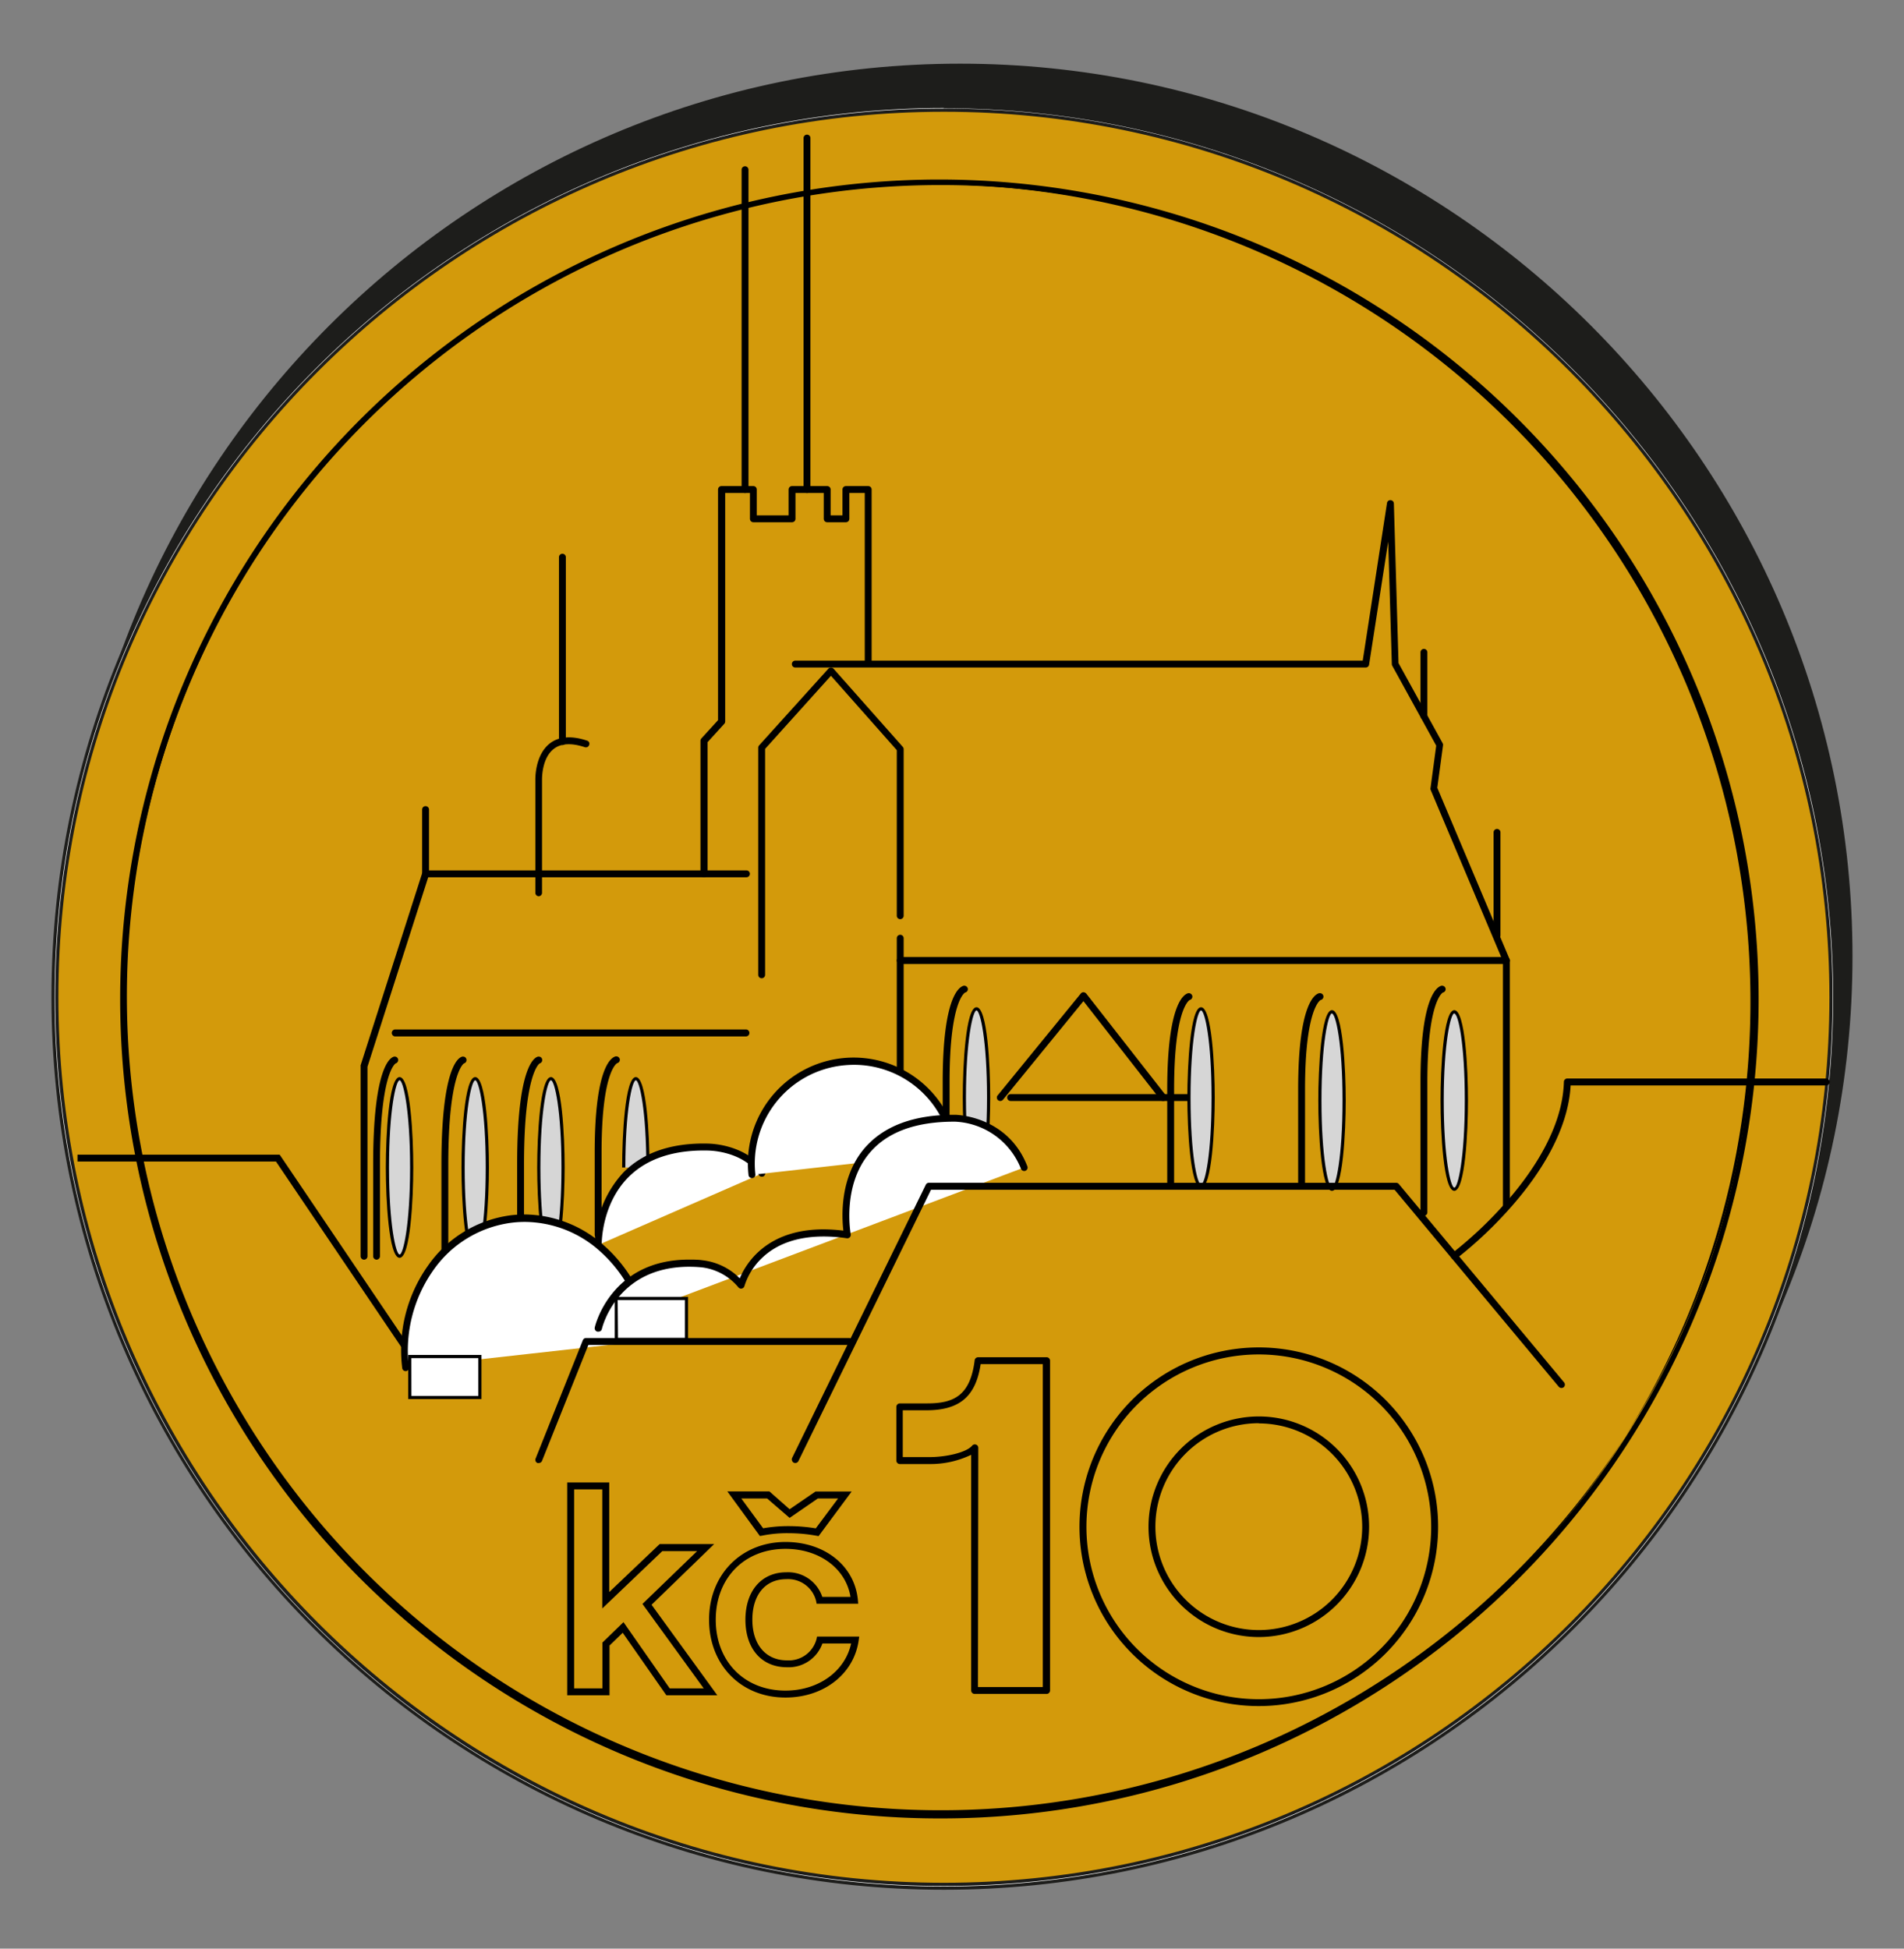 <svg id="Vrstva_1" data-name="Vrstva 1" xmlns="http://www.w3.org/2000/svg" viewBox="0 0 299 306"><rect x="0" y="0" width="299" height="306" fill="#808080" stroke="none"/><defs><style>.cls-1{fill:#1d1d1b;}.cls-2{fill:#d39a0b;}.cls-3{fill:#fff;}.cls-4{fill:#d6d6d6;}</style></defs><title>5_6</title><circle class="cls-1" cx="150.77" cy="150.17" r="139.6"/><path class="cls-1" d="M150.77,290A139.85,139.85,0,0,1,51.88,51.28,139.85,139.85,0,0,1,249.66,249.06,138.94,138.94,0,0,1,150.77,290Zm0-279.2A139.35,139.35,0,0,0,52.24,248.71,139.35,139.35,0,0,0,249.31,51.63,138.49,138.49,0,0,0,150.77,10.82Z"/><path class="cls-1" d="M150.77,290.06c-77.13,0-139.89-62.75-139.89-139.89S73.64,10.28,150.77,10.28,290.66,73,290.66,150.17,227.91,290.06,150.77,290.06Zm0-279.2C74,10.86,11.46,73.36,11.46,150.17S74,289.48,150.77,289.48,290.08,227,290.08,150.17,227.59,10.86,150.77,10.86Z"/><path class="cls-1" d="M150.77,290.31c-77.27,0-140.14-62.86-140.14-140.14S73.5,10,150.77,10,290.91,72.9,290.91,150.17,228.05,290.31,150.77,290.31Zm0-279.78c-77,0-139.64,62.64-139.64,139.64S73.77,289.81,150.77,289.81s139.64-62.64,139.64-139.64S227.77,10.53,150.77,10.53Zm0,279.2c-77,0-139.56-62.61-139.56-139.56S73.82,10.61,150.77,10.61,290.33,73.22,290.33,150.17,227.73,289.73,150.77,289.73Zm0-278.62C74.1,11.11,11.71,73.49,11.71,150.17S74.1,289.23,150.77,289.23s139.06-62.38,139.06-139.06S227.45,11.11,150.77,11.11Z"/><circle class="cls-2" cx="148.23" cy="156.6" r="139.6"/><path class="cls-1" d="M148.23,296.45A139.85,139.85,0,0,1,49.34,57.71,139.85,139.85,0,0,1,247.12,255.49,138.93,138.93,0,0,1,148.23,296.45Zm0-279.2A139.36,139.36,0,0,0,49.69,255.14,139.35,139.35,0,1,0,246.76,58.07,138.43,138.43,0,0,0,148.23,17.25Z"/><path class="cls-3" d="M148.23,296.5C71.09,296.5,8.34,233.74,8.34,156.6S71.09,16.71,148.23,16.71,288.12,79.47,288.12,156.6,225.36,296.5,148.23,296.5Zm0-279.21C71.41,17.29,8.92,79.79,8.92,156.6S71.41,295.91,148.23,295.91,287.54,233.42,287.54,156.6,225,17.29,148.23,17.29Z"/><path class="cls-1" d="M148.23,296.75C71,296.75,8.08,233.88,8.08,156.6S71,16.46,148.23,16.46,288.37,79.33,288.37,156.6,225.5,296.75,148.23,296.75Zm0-279.79C71.23,17,8.58,79.6,8.58,156.6S71.23,296.25,148.23,296.25,287.87,233.6,287.87,156.6,225.23,17,148.23,17Zm0,279.2c-77,0-139.56-62.6-139.56-139.56S71.27,17.05,148.23,17.05,287.79,79.65,287.79,156.6,225.18,296.16,148.23,296.16Zm0-278.61c-76.68,0-139.06,62.38-139.06,139S71.55,295.66,148.23,295.66,287.29,233.28,287.29,156.6,224.9,17.55,148.23,17.55Z"/><path d="M57.17,197.56a.29.29,0,0,1-.29-.29V167.44a.28.28,0,0,1,0-.09l9.67-30.18v-10a.29.29,0,1,1,.58,0v10.08a.28.28,0,0,1,0,.09l-9.67,30.17v29.79A.29.29,0,0,1,57.17,197.56Z"/><path d="M57.17,197.81a.54.54,0,0,1-.54-.54V167.44a.78.78,0,0,1,0-.16l9.66-30.15v-10a.54.54,0,1,1,1.08,0v10.08a.78.78,0,0,1,0,.16l-9.66,30.14v29.75A.54.54,0,0,1,57.17,197.81Zm9.64-70.67v10.11l-9.67,30.18v29.84l0,0a0,0,0,0,0,0,0V167.41l9.67-30.18V127.14Z"/><path d="M117.22,137.51H66.85a.29.29,0,0,1,0-.58h50.37a.29.29,0,0,1,0,.58Z"/><path d="M117.22,137.76H66.85a.54.54,0,0,1,0-1.08h50.37a.54.54,0,0,1,0,1.08Zm-50.37-.58v.08h50.37a0,0,0,0,0,0,0Z"/><path d="M117.22,162.5H62a.3.3,0,0,1,0-.59h55.21a.3.3,0,0,1,0,.59Z"/><path d="M117.22,162.75H62a.55.55,0,0,1,0-1.09h55.21a.55.55,0,0,1,0,1.09ZM62,162.16v.09h55.21a0,0,0,0,0,0-.05Z"/><path d="M59.15,197.56a.29.29,0,0,1-.3-.29V182.85c0-15.59,2.78-16.62,3.1-16.68a.29.29,0,0,1,.35.22.3.3,0,0,1-.22.34c-.08,0-2.64,1.24-2.64,16.12v14.42A.29.29,0,0,1,59.15,197.56Z"/><path d="M59.15,197.81a.55.55,0,0,1-.55-.54V182.85c0-15.47,2.75-16.82,3.3-16.93H62a.53.53,0,0,1,.52.43.56.56,0,0,1-.39.64h0s-2.46,1.36-2.46,15.87v14.42A.55.55,0,0,1,59.15,197.81Zm2.9-31.37c-.19,0-2.95.82-2.95,16.41v14.42l0,0a0,0,0,0,0,0,0V182.85c0-14.78,2.51-16.23,2.8-16.35l.31-.11-.25.05Z"/><path d="M69.86,197.56a.29.29,0,0,1-.29-.29V182.85c0-15.59,2.78-16.62,3.09-16.68a.28.28,0,0,1,.35.22.29.29,0,0,1-.21.34c-.08,0-2.65,1.24-2.65,16.12v14.42A.29.29,0,0,1,69.86,197.56Z"/><path d="M69.86,197.81a.54.54,0,0,1-.54-.54V182.85c0-15.47,2.74-16.82,3.29-16.93h.12a.53.53,0,0,1,.52.43.55.55,0,0,1-.39.64h0s-2.46,1.37-2.46,15.87v14.42A.54.54,0,0,1,69.86,197.81Zm2.9-31.37c-.19,0-2.94.82-2.94,16.41v14.42l0,0a0,0,0,0,0,0,0V182.85c0-14.76,2.51-16.23,2.8-16.35l.31-.11-.25.05Z"/><ellipse class="cls-4" cx="62.75" cy="183.33" rx="1.9" ry="13.94"/><path d="M62.75,197.52c-1.71,0-2.16-9.28-2.16-14.19s.45-14.19,2.16-14.19,2.15,9.28,2.15,14.19S64.45,197.52,62.75,197.52Zm0-27.88c-.58,0-1.66,4.7-1.66,13.69S62.17,197,62.75,197s1.65-4.7,1.65-13.69S63.32,169.64,62.75,169.64Z"/><ellipse class="cls-4" cx="74.63" cy="183.33" rx="1.9" ry="13.94"/><path d="M74.63,197.52c-1.71,0-2.16-9.28-2.16-14.19s.45-14.19,2.16-14.19,2.15,9.28,2.15,14.19S76.33,197.52,74.63,197.52Zm0-27.88c-.58,0-1.66,4.7-1.66,13.69S74.05,197,74.63,197s1.65-4.7,1.65-13.69S75.2,169.64,74.63,169.64Z"/><path d="M81.75,197.56a.29.29,0,0,1-.29-.29V182.85c0-15.59,2.78-16.62,3.09-16.68a.28.28,0,0,1,.35.22.29.29,0,0,1-.21.34c-.08,0-2.65,1.24-2.65,16.12v14.42A.29.29,0,0,1,81.75,197.56Z"/><path d="M81.75,197.81a.54.54,0,0,1-.54-.54V182.85c0-15.47,2.74-16.82,3.29-16.93h.12a.53.53,0,0,1,.52.43.55.55,0,0,1-.39.64h0s-2.46,1.37-2.46,15.87v14.42A.54.54,0,0,1,81.75,197.81Zm2.9-31.37c-.19,0-2.94.83-2.94,16.41v14.42l0,0a0,0,0,0,0,0,0V182.85c0-14.76,2.51-16.23,2.8-16.35l.31-.11-.25.05Z"/><ellipse class="cls-4" cx="86.52" cy="183.33" rx="1.9" ry="13.94"/><path d="M86.52,197.52c-1.71,0-2.16-9.28-2.16-14.19s.45-14.19,2.16-14.19,2.15,9.28,2.15,14.19S88.22,197.52,86.52,197.52Zm0-27.88c-.58,0-1.66,4.7-1.66,13.69S85.94,197,86.52,197s1.65-4.7,1.65-13.69S87.09,169.64,86.52,169.64Z"/><path d="M93.93,194.17a.29.29,0,0,1-.29-.29V181c0-13.9,2.78-14.82,3.1-14.88a.3.3,0,0,1,.12.58c-.08,0-2.64,1-2.64,14.3v12.84A.29.29,0,0,1,93.93,194.17Z"/><path d="M93.93,194.42a.54.54,0,0,1-.54-.54V181c0-13.81,2.75-15,3.31-15.12h.09a.56.56,0,0,1,.54.44.55.55,0,0,1-.41.63s-2.45,1.17-2.45,14.06v12.84A.54.54,0,0,1,93.93,194.42Zm2.9-28c-.21,0-2.94.78-2.94,14.6v12.84l0,0a0,0,0,0,0,0,0V181c0-13.19,2.52-14.44,2.81-14.54l.3-.1-.24,0Z"/><path class="cls-4" d="M98,183.33c0-7.7.85-13.94,1.9-13.94s1.9,6.24,1.9,13.94"/><path d="M102,183.33h-.5c0-9-1.07-13.69-1.65-13.69s-1.65,4.7-1.65,13.69h-.5c0-4.91.45-14.19,2.15-14.19S102,178.42,102,183.33Z"/><polygon points="66.61 216.4 43.48 182.15 12.42 182.15 12.42 181.57 43.79 181.57 67.09 216.07 66.61 216.4"/><path d="M66.54,216.75l-.14-.21L43.34,182.4H12.17v-1.08H43.92l23.52,34.82ZM12.67,181.9H43.61l23.06,34.15.07,0L43.65,181.82h-31Z"/><path d="M84.61,140.49a.29.29,0,0,1-.29-.29V122.57c0-.15-.12-3.92,2.23-5.67,1.35-1,3.23-1.14,5.58-.36a.3.3,0,0,1,.18.37.29.29,0,0,1-.37.19c-2.15-.72-3.85-.63-5,.26-2.1,1.57-2,5.16-2,5.2V140.2A.29.29,0,0,1,84.61,140.49Z"/><path d="M84.61,140.74a.54.54,0,0,1-.54-.54V122.57c0-.16-.13-4,2.33-5.87,1.41-1.06,3.39-1.2,5.81-.39a.54.54,0,0,1,.31.27.58.58,0,0,1,0,.41.54.54,0,0,1-.69.34c-2.06-.68-3.69-.61-4.81.23-2,1.48-1.9,4.85-1.9,5V140.2A.54.54,0,0,1,84.61,140.74Zm4.73-24.46a4.28,4.28,0,0,0-2.64.82c-2.25,1.68-2.13,5.42-2.13,5.46V140.2l0,0a0,0,0,0,0,0,0V122.56c0-.15-.07-3.77,2.1-5.4,1.25-.94,3-1,5.27-.3l.11-.32-.08.24A8.69,8.69,0,0,0,89.34,116.28Z"/><path d="M88.32,116.72a.29.29,0,0,1-.29-.29V87.5a.29.29,0,1,1,.58,0v28.93A.29.29,0,0,1,88.32,116.72Z"/><path d="M88.32,117a.54.54,0,0,1-.54-.54V87.5a.54.54,0,1,1,1.08,0v28.93A.54.54,0,0,1,88.32,117Zm0-29.47v28.93l0,0a0,0,0,0,0,0,0V87.5Z"/><path d="M119.61,153.37a.29.29,0,0,1-.29-.29V117.42a.27.27,0,0,1,.07-.2l10.88-12.09a.31.31,0,0,1,.22-.09h0a.28.28,0,0,1,.22.1l10.88,12.28a.32.32,0,0,1,.07.19v26.16a.29.29,0,1,1-.58,0V117.72l-10.59-12L119.9,117.53v35.55A.29.29,0,0,1,119.61,153.37Z"/><path d="M119.61,153.62a.54.54,0,0,1-.54-.54V117.42a.55.55,0,0,1,.14-.37L130.09,105a.55.55,0,0,1,.8,0l10.88,12.28a.56.56,0,0,1,.14.36v26.16a.54.54,0,1,1-1.08,0v-26l-10.34-11.68-10.34,11.48v35.46A.54.54,0,0,1,119.61,153.62Zm10.66-48.49.19.17-10.88,12.09v35.69l0,0a0,0,0,0,0,0,0V117.43l.07-.07,10.77-12,10.84,12.24v26.14h.08V117.61L130.52,105.3Z"/><path d="M110.54,137.51a.29.29,0,0,1-.29-.29V116.33a.28.28,0,0,1,.08-.2l2.68-2.95V76.87a.29.29,0,0,1,.29-.29h5a.29.29,0,0,1,.29.29v4.31h5.49V76.87a.29.29,0,0,1,.29-.29h5.52a.29.29,0,0,1,.29.29v4.31h2.36V76.87a.29.29,0,0,1,.29-.29h3.5a.29.29,0,0,1,.29.29v27a.29.29,0,1,1-.58,0V77.16h-2.92v4.31a.29.29,0,0,1-.29.29h-2.94a.29.29,0,0,1-.29-.29V77.16h-4.94v4.31a.29.29,0,0,1-.29.29h-6.07a.29.29,0,0,1-.29-.29V77.16h-4.39V113.3a.26.26,0,0,1-.07.19l-2.69,3v20.78A.29.29,0,0,1,110.54,137.51Z"/><path d="M110.54,137.76a.54.54,0,0,1-.54-.54V116.33a.55.55,0,0,1,.14-.37l2.62-2.87V76.87a.54.54,0,0,1,.54-.54h5a.54.54,0,0,1,.54.54v4.06h5V76.87a.54.54,0,0,1,.54-.54h5.52a.54.54,0,0,1,.54.54v4.06h1.86V76.87a.54.54,0,0,1,.54-.54h3.5a.54.54,0,0,1,.54.54v27a.54.54,0,1,1-1.08,0V77.41h-2.42v4.06a.54.54,0,0,1-.54.54h-2.94a.54.54,0,0,1-.54-.54V77.41h-4.44v4.06a.54.54,0,0,1-.54.54h-6.07a.54.54,0,0,1-.54-.54V77.41h-3.89V113.3a.54.54,0,0,1-.14.36l-2.62,2.88v20.68A.54.54,0,0,1,110.54,137.76Zm2.76-60.93,0,36.45-2.75,3v20.92l0,0a0,0,0,0,0,0,0V116.34l2.75-3V76.91h4.89v4.56l6.11,0,0-4.6h5.44v4.56l3,0,0-4.6h3.42v27h.08v-27l-3.54,0,0,4.6H129.9V76.87l-5.56,0,0,4.6h-6V76.87Z"/><path d="M236.56,151.12H141.37a.29.29,0,0,1-.29-.29.3.3,0,0,1,.29-.3h94.75L224.89,123.9a.29.29,0,0,1,0-.16l.91-6.71-6.94-12.61a.28.28,0,0,1,0-.13l-.64-22-3.38,22a.28.28,0,0,1-.29.24H124.89a.29.29,0,1,1,0-.58h89.34l3.83-25a.26.26,0,0,1,.31-.24.28.28,0,0,1,.27.28l.73,25.13,7,12.63a.31.31,0,0,1,0,.19l-.91,6.72,11.38,27a.3.3,0,0,1-.27.41Z"/><path d="M236.56,151.37H141.37a.54.54,0,0,1-.54-.54.55.55,0,0,1,.54-.55h94.37L224.65,124a.52.52,0,0,1,0-.28l.89-6.63-6.9-12.54a.51.51,0,0,1-.07-.24L218,85.05l-3,19.31a.54.54,0,0,1-.54.46H124.89a.54.54,0,1,1,0-1.08H214L217.81,79a.52.52,0,0,1,.53-.46.54.54,0,0,1,.55.52l.73,25.07,6.93,12.58a.5.5,0,0,1,.06.34l-.9,6.66,11.35,26.91a.54.54,0,0,1-.5.75Zm-95.19-.59v.09h95.19a.05.05,0,0,0,0,0l-11.4-27.07.92-6.8-7-12.77-.75-25.42,0,.25-3.89,25.2H124.89v.08h89.59l3.42-22.06.5,0,.64,22,7,12.7-.92,6.8,11.39,27Z"/><path d="M117,77.16a.29.29,0,0,1-.29-.29V26.65a.29.29,0,1,1,.58,0V76.87A.29.29,0,0,1,117,77.16Z"/><path d="M117,77.41a.54.54,0,0,1-.54-.54V26.65a.54.54,0,1,1,1.08,0V76.87A.54.54,0,0,1,117,77.41Zm0-50.76V76.87l0,0a0,0,0,0,0,0,0V26.65Z"/><path d="M126.73,77.16a.29.29,0,0,1-.29-.29V21.68a.29.29,0,0,1,.58,0V76.87A.29.29,0,0,1,126.73,77.16Z"/><path d="M126.73,77.41a.54.54,0,0,1-.54-.54V21.68a.54.54,0,1,1,1.08,0V76.87A.54.54,0,0,1,126.73,77.41Zm0-55.73V76.87l0,0a0,0,0,0,0,0,0V21.68Z"/><path d="M141.37,168.75a.29.29,0,0,1-.29-.29V147.33a.29.29,0,0,1,.58,0v21.13A.29.29,0,0,1,141.37,168.75Z"/><path d="M141.37,169a.54.54,0,0,1-.54-.54V147.33a.54.54,0,0,1,1.08,0v21.13A.54.54,0,0,1,141.37,169Zm0-21.67v21.13l0,0a0,0,0,0,0,0,0V147.33Z"/><path d="M182.66,172.64a.3.3,0,0,1-.23-.11l-12.29-15.72-12.83,15.73a.29.29,0,1,1-.45-.37l13.06-16a.3.3,0,0,1,.23-.11.39.39,0,0,1,.23.12l12.51,16a.3.3,0,0,1,0,.41A.32.32,0,0,1,182.66,172.64Z"/><path d="M157.09,172.89a.55.55,0,0,1-.35-.12.52.52,0,0,1-.19-.36.48.48,0,0,1,.12-.4l13.06-16a.55.55,0,0,1,.42-.2.68.68,0,0,1,.43.21l12.51,16a.61.61,0,0,1,.11.4.54.54,0,0,1-.21.36.56.56,0,0,1-.76-.09l-12.09-15.48-12.63,15.48A.55.55,0,0,1,157.09,172.89Zm13-16.59-13,16,0,.07h0l13-16,12.47,16,.07,0-12.51-16Z"/><path d="M235.09,147.18a.29.29,0,0,1-.29-.29V130.71a.29.29,0,0,1,.58,0v16.18A.29.29,0,0,1,235.09,147.18Z"/><path d="M235.09,147.43a.54.54,0,0,1-.54-.54V130.71a.54.54,0,1,1,1.08,0v16.18A.54.54,0,0,1,235.09,147.43Zm0-16.72v16.18l0,0a0,0,0,0,0,0,0V130.71Z"/><path d="M223.61,112.79a.29.29,0,0,1-.29-.29V102.44a.29.29,0,0,1,.58,0V112.5A.29.29,0,0,1,223.61,112.79Z"/><path d="M223.61,113a.54.54,0,0,1-.54-.54V102.44a.54.54,0,0,1,1.08,0V112.5A.54.54,0,0,1,223.61,113Zm0-10.6V112.5l0,0a0,0,0,0,0,0,0V102.44Z"/><path d="M186.71,172.64h-28a.29.29,0,1,1,0-.58h28a.29.29,0,0,1,0,.58Z"/><path d="M186.71,172.89h-28a.54.54,0,1,1,0-1.08h28a.54.54,0,0,1,0,1.08Zm-28-.58v.08h28a0,0,0,0,0,0,0Z"/><path d="M148.58,183a.29.29,0,0,1-.29-.29V169.92c0-13.91,2.78-14.83,3.1-14.88a.29.29,0,0,1,.12.57c-.08,0-2.64,1-2.64,14.31v12.83A.29.29,0,0,1,148.58,183Z"/><path d="M148.58,183.29a.54.54,0,0,1-.54-.54V169.92c0-13.82,2.75-15,3.31-15.13h.09a.56.56,0,0,1,.54.44.54.54,0,0,1-.42.63s-2.44,1.18-2.44,14.07v12.83A.54.54,0,0,1,148.58,183.29Zm2.9-28c-.21,0-2.94.78-2.94,14.6v12.83l0,0a0,0,0,0,0,0,0V169.92c0-13.19,2.52-14.45,2.81-14.55l.3-.1-.24,0Z"/><path class="cls-3" d="M63.69,214.76c-1.3-11.7,6.2-22.15,16.77-23.33s20.19,7.35,21.5,19.06"/><path d="M63.45,214.79c-1.32-11.82,6.3-22.41,17-23.61a18.55,18.55,0,0,1,14.42,4.76,22.69,22.69,0,0,1,7.36,14.52l-.5.06a22.11,22.11,0,0,0-7.19-14.2,18,18,0,0,0-14-4.64c-10.42,1.16-17.84,11.51-16.55,23.06Z"/><path d="M63.69,215.06a.3.3,0,0,1-.29-.26,22.7,22.7,0,0,1,4-15.82,18.25,18.25,0,0,1,27.49-3.07,22.7,22.7,0,0,1,7.37,14.55.29.29,0,0,1-.26.32.3.3,0,0,1-.32-.26,22.15,22.15,0,0,0-7.18-14.17,17.66,17.66,0,0,0-26.63,3A22.15,22.15,0,0,0,64,214.73a.28.28,0,0,1-.25.32Z"/><path d="M63.69,215.31a.54.54,0,0,1-.53-.49,22.92,22.92,0,0,1,4-16,18.79,18.79,0,0,1,13.22-8,19.53,19.53,0,0,1,2-.11A18.86,18.86,0,0,1,95,195.72a23,23,0,0,1,7.46,14.71.59.59,0,0,1-.12.4.57.57,0,0,1-.36.2h0a.56.56,0,0,1-.59-.48,21.88,21.88,0,0,0-7.1-14,17.78,17.78,0,0,0-11.89-4.67,17.47,17.47,0,0,0-1.91.11,17.74,17.74,0,0,0-12.46,7.5,21.93,21.93,0,0,0-3.83,15.23.51.51,0,0,1-.11.4.53.53,0,0,1-.37.2Zm18.73-24a18,18,0,0,0-14.83,7.85,22.46,22.46,0,0,0-3.94,15.64l0,0v0a22.59,22.59,0,0,1,4-15.63,18.16,18.16,0,0,1,12.8-7.7,16.4,16.4,0,0,1,2-.12,18.24,18.24,0,0,1,12.22,4.8,22.31,22.31,0,0,1,7.27,14.33l.07,0a22.33,22.33,0,0,0-7.28-14.42A18.38,18.38,0,0,0,82.42,191.28Z"/><ellipse class="cls-4" cx="153.35" cy="172.35" rx="1.9" ry="13.94"/><path d="M153.35,186.54c-1.71,0-2.16-9.28-2.16-14.19s.45-14.18,2.16-14.18,2.15,9.27,2.15,14.18S155.05,186.54,153.35,186.54Zm0-27.87c-.58,0-1.66,4.7-1.66,13.68S152.77,186,153.35,186s1.65-4.7,1.65-13.69S153.93,158.67,153.35,158.67Z"/><path class="cls-3" d="M93.93,195.5s-.36-15.68,17.14-15.34c2.37.05,6.56.93,8.54,4.13"/><path d="M93.68,195.5c0-.06-.1-6.62,4.44-11.17,3-3,7.39-4.52,12.95-4.42,2.86.06,6.87,1.2,8.75,4.24l-.42.27c-1.78-2.87-5.61-3.95-8.34-4-5.42-.11-9.65,1.33-12.58,4.27-4.39,4.4-4.3,10.75-4.3,10.81Z"/><path d="M93.93,195.79a.29.29,0,0,1-.29-.29,16.62,16.62,0,0,1,4.45-11.2c3-3.05,7.42-4.55,13-4.43,2.87.06,6.89,1.21,8.79,4.26a.29.29,0,0,1-.1.4.28.28,0,0,1-.4-.09c-1.77-2.85-5.58-3.93-8.3-4-5.4-.11-9.63,1.32-12.55,4.25-4.38,4.39-4.29,10.72-4.29,10.78a.29.29,0,0,1-.28.3Z"/><path d="M93.94,196h0a.54.54,0,0,1-.54-.53,16.94,16.94,0,0,1,4.53-11.39c3.09-3.11,7.52-4.62,13.16-4.5,2.93.06,7,1.24,9,4.38a.55.55,0,0,1-.17.75.56.56,0,0,1-.75-.18c-1.72-2.77-5.43-3.81-8.1-3.86-5.33-.1-9.5,1.3-12.37,4.17-4.25,4.28-4.21,10.35-4.21,10.61a.54.54,0,0,1-.53.55Zm16.5-15.93c-5.19,0-9.29,1.47-12.17,4.36a16.4,16.4,0,0,0-4.38,11l0,0a0,0,0,0,0,0,0c0-.26,0-6.54,4.36-11,3-3,7.26-4.41,12.73-4.32,2.79,0,6.69,1.16,8.51,4.1l.08-.05c-1.84-3-5.78-4.08-8.58-4.14Z"/><path class="cls-3" d="M118.09,184.49A16.06,16.06,0,0,1,150,180.92"/><path d="M117.84,184.52a16.31,16.31,0,0,1,32.42-3.62l-.5,0a15.79,15.79,0,0,0-17.46-13.9,15.78,15.78,0,0,0-14,17.41Z"/><path d="M118.09,184.78a.28.28,0,0,1-.29-.26,16.12,16.12,0,0,1,3.48-12,16.36,16.36,0,0,1,29,8.35.28.28,0,0,1-.26.32.28.28,0,0,1-.32-.25,15.78,15.78,0,0,0-28-8.06,15.58,15.58,0,0,0-3.35,11.56.3.3,0,0,1-.26.32Z"/><path d="M118.09,185a.53.53,0,0,1-.54-.48,16.6,16.6,0,0,1,33-3.69.51.51,0,0,1-.11.4.49.49,0,0,1-.37.2h0a.55.55,0,0,1-.6-.48,15.46,15.46,0,0,0-15.39-13.74,17.11,17.11,0,0,0-1.75.1,15.5,15.5,0,0,0-13.71,17.09.52.52,0,0,1-.11.4.57.57,0,0,1-.36.2Zm16-18.37a15.51,15.51,0,0,0-1.8.1,16.05,16.05,0,0,0-14.22,17.74l0,0v0a16.08,16.08,0,0,1,14.19-17.69c.6-.06,1.2-.1,1.8-.1A16,16,0,0,1,150,180.93l.05.29V181A16,16,0,0,0,134.07,166.66Z"/><path class="cls-3" d="M93.93,208.57s2.4-11.4,16.34-10.14a9.35,9.35,0,0,1,6.11,3.35s2.41-10,16.7-7.9c0,0-3.57-18.43,16.93-18.28a12.12,12.12,0,0,1,10.83,7.73"/><path d="M94.17,208.62l-.48-.1c0-.12,2.61-11.61,16.6-10.33a9.44,9.44,0,0,1,6,3.08c.69-1.93,4.19-9.39,16.51-7.69-.22-1.57-.87-8.19,3.1-13,2.94-3.53,7.71-5.27,14.13-5.25.08,0,8,.09,11.06,7.89l-.46.18a11.93,11.93,0,0,0-10.6-7.57c-6.28-.06-10.91,1.66-13.74,5.07-4.37,5.26-3,12.83-3,12.91l.07.35-.35-.06c-13.89-2.07-16.4,7.62-16.42,7.71l-.12.49-.32-.39a9.2,9.2,0,0,0-5.93-3.25c-5.61-.51-10.16,1-13.17,4.49A13.77,13.77,0,0,0,94.17,208.62Z"/><path d="M93.93,208.86h-.06a.3.3,0,0,1-.23-.35c0-.12,2.61-11.64,16.66-10.37a9.63,9.63,0,0,1,6,3.05c.74-2,4.3-9.31,16.47-7.66-.23-1.67-.82-8.21,3.12-12.95,2.91-3.5,7.59-5.28,13.92-5.28H150c.08,0,8.07.09,11.1,7.92a.29.29,0,0,1-.16.38.29.29,0,0,1-.38-.16A11.89,11.89,0,0,0,150,175.89c-6.29,0-10.88,1.66-13.71,5.06-4.35,5.23-3,12.8-2.94,12.87a.31.31,0,0,1-.07.26.3.3,0,0,1-.25.09c-5.75-.86-10.41.2-13.47,3.07a10.34,10.34,0,0,0-2.91,4.6.29.29,0,0,1-.22.22.27.27,0,0,1-.29-.1,9.07,9.07,0,0,0-5.9-3.23c-13.53-1.23-16,9.79-16,9.9A.29.29,0,0,1,93.93,208.86Z"/><path d="M93.93,209.11h-.11a.54.54,0,0,1-.42-.64c0-.11,2.45-10.67,14.78-10.67.69,0,1.41,0,2.14.1a9.82,9.82,0,0,1,5.85,2.84c.92-2.21,4.12-7.69,13.15-7.69a26.29,26.29,0,0,1,3.12.2c-.26-2.21-.55-8.29,3.22-12.82,3-3.56,7.7-5.37,14.11-5.37H150c.08,0,8.23.1,11.33,8.08a.55.55,0,0,1,0,.42.6.6,0,0,1-.3.29.55.55,0,0,1-.7-.31A11.68,11.68,0,0,0,150,176.14h-.17c-6.11,0-10.6,1.67-13.34,5-4.21,5.06-2.95,12.36-2.89,12.67a.55.55,0,0,1-.14.47.52.52,0,0,1-.39.17H133a24.72,24.72,0,0,0-3.66-.28c-4,0-7.26,1.1-9.59,3.29a10.33,10.33,0,0,0-2.84,4.48.53.53,0,0,1-.41.4.54.54,0,0,1-.54-.18,8.85,8.85,0,0,0-5.71-3.14c-.7-.07-1.39-.1-2-.1-11.52,0-13.72,9.7-13.74,9.8A.55.55,0,0,1,93.93,209.11Zm14.25-10.82c-11.93,0-14.27,10.17-14.29,10.27l0,.3.06-.25s0,0,0,0,2.24-10.2,14.23-10.2c.67,0,1.37,0,2.07.1a9.23,9.23,0,0,1,6.07,3.32l.32,0-.24-.05a10.54,10.54,0,0,1,3-4.73c2.43-2.28,5.77-3.43,9.93-3.43a24.69,24.69,0,0,1,3.74.29h0l.05,0c-.06-.32-1.36-7.85,3-13.08,2.84-3.42,7.46-5.15,13.73-5.15H150a12.16,12.16,0,0,1,10.79,7.71l.08,0c-3-7.65-10.79-7.77-10.87-7.77h-.24c-6.25,0-10.87,1.75-13.73,5.19-3.83,4.62-3.31,10.93-3.06,12.76l0,.32-.32,0a25.11,25.11,0,0,0-3.38-.24c-9.27,0-12.16,5.92-12.83,7.74l-.14.38-.28-.3a9.27,9.27,0,0,0-5.79-3C109.56,198.33,108.86,198.29,108.18,198.29Z"/><path d="M183.84,186a.29.29,0,0,1-.29-.29V171.08c0-13.9,2.78-14.82,3.1-14.88a.3.3,0,0,1,.12.58c-.07,0-2.64,1.05-2.64,14.3v14.58A.29.29,0,0,1,183.84,186Z"/><path d="M183.84,186.2a.54.54,0,0,1-.54-.54V171.08c0-13.81,2.76-15,3.31-15.12h.09a.56.56,0,0,1,.54.44.55.55,0,0,1-.41.63s-2.45,1.17-2.45,14.06v14.58A.54.54,0,0,1,183.84,186.2Zm2.9-29.72c-.21,0-2.94.79-2.94,14.6v14.58l0,0a0,0,0,0,0,0,0V171.08c0-13.18,2.52-14.44,2.81-14.54l.3-.1-.24.05Z"/><path d="M204.4,186a.29.29,0,0,1-.29-.29V171.08c0-13.9,2.79-14.82,3.1-14.88a.3.3,0,0,1,.12.58c-.07,0-2.64,1.05-2.64,14.3v14.58A.29.29,0,0,1,204.4,186Z"/><path d="M204.4,186.2a.54.54,0,0,1-.54-.54V171.08c0-13.81,2.76-15,3.31-15.12h.09a.54.54,0,0,1,.13,1.07s-2.45,1.17-2.45,14.06v14.58A.54.54,0,0,1,204.4,186.2Zm2.9-29.72c-.21,0-2.94.79-2.94,14.6v14.58l0,0a0,0,0,0,0,0,0V171.08c0-13.18,2.52-14.44,2.81-14.54l.3-.1-.24.05Z"/><path d="M223.61,190.67a.29.29,0,0,1-.29-.29V169.92c0-13.91,2.78-14.83,3.1-14.88a.29.29,0,0,1,.12.57c-.07,0-2.64,1-2.64,14.31v20.46A.29.29,0,0,1,223.61,190.67Z"/><path d="M223.61,190.92a.54.54,0,0,1-.54-.54V169.92c0-13.82,2.75-15,3.31-15.13h.09a.56.56,0,0,1,.54.44.54.54,0,0,1-.42.63s-2.44,1.18-2.44,14.07v20.46A.54.54,0,0,1,223.61,190.92Zm2.9-35.6c-.21,0-2.94.78-2.94,14.6v20.46l0,0a0,0,0,0,0,0,0V169.92c0-13.19,2.52-14.45,2.81-14.55l.3-.1-.24,0Z"/><ellipse class="cls-4" cx="188.61" cy="172.35" rx="1.9" ry="13.94"/><path d="M188.61,186.54c-1.7,0-2.15-9.28-2.15-14.19s.45-14.18,2.15-14.18,2.15,9.27,2.15,14.18S190.31,186.54,188.61,186.54Zm0-27.87c-.58,0-1.65,4.7-1.65,13.68S188,186,188.61,186s1.65-4.7,1.65-13.69S189.19,158.67,188.61,158.67Z"/><ellipse class="cls-4" cx="209.17" cy="172.85" rx="1.9" ry="13.94"/><path d="M209.17,187c-1.7,0-2.15-9.28-2.15-14.19s.45-14.18,2.15-14.18,2.16,9.28,2.16,14.18S210.88,187,209.17,187Zm0-27.87c-.58,0-1.65,4.7-1.65,13.68s1.07,13.69,1.65,13.69,1.66-4.7,1.66-13.69S209.75,159.17,209.17,159.17Z"/><ellipse class="cls-4" cx="228.38" cy="172.85" rx="1.9" ry="13.94"/><path d="M228.38,187c-1.71,0-2.16-9.28-2.16-14.19s.45-14.18,2.16-14.18,2.15,9.28,2.15,14.18S230.08,187,228.38,187Zm0-27.87c-.58,0-1.66,4.7-1.66,13.68s1.08,13.69,1.66,13.69,1.65-4.7,1.65-13.69S229,159.17,228.38,159.17Z"/><path d="M236.56,189.57a.29.29,0,0,1-.29-.29V150.83a.29.29,0,1,1,.58,0v38.45A.29.29,0,0,1,236.56,189.57Z"/><path d="M236.56,189.82a.54.54,0,0,1-.54-.54V150.83a.54.54,0,1,1,1.08,0v38.45A.54.54,0,0,1,236.56,189.82Zm0-39v38.45l0,0a0,0,0,0,0,0,0V150.83Z"/><path d="M84.61,229.49l-.11,0a.29.29,0,0,1-.16-.38l7.42-18.58a.3.3,0,0,1,.27-.19h41.32a.31.31,0,0,1,.3.3.3.3,0,0,1-.3.29H92.23l-7.35,18.4A.28.28,0,0,1,84.61,229.49Z"/><path d="M84.61,229.74a.45.45,0,0,1-.2,0,.53.53,0,0,1-.3-.7l7.42-18.58a.54.54,0,0,1,.5-.35h41.32a.55.55,0,0,1,.55.55.55.55,0,0,1-.55.54H92.4L85.12,229.4A.54.54,0,0,1,84.61,229.74ZM92,210.57l-7.46,18.61,0,.06s0,0,0,0l7.41-18.55h41.29v-.09Z"/><path d="M124.89,229.49a.31.31,0,0,1-.13,0,.3.3,0,0,1-.13-.39l21-42.91a.3.3,0,0,1,.26-.17h73.41a.28.28,0,0,1,.22.11l25.94,31.14a.29.29,0,0,1,0,.41.31.31,0,0,1-.42,0l-25.85-31H146.05l-20.9,42.75A.29.29,0,0,1,124.89,229.49Z"/><path d="M124.89,229.74a.69.69,0,0,1-.24-.05.57.57,0,0,1-.27-.32.53.53,0,0,1,0-.41l21-42.91a.54.54,0,0,1,.48-.31h73.41a.54.54,0,0,1,.41.2l25.94,31.14a.55.55,0,0,1-.06.76.57.57,0,0,1-.77-.07L219,186.83H146.2l-20.82,42.61A.55.55,0,0,1,124.89,229.74Zm21-43.5-21,42.94,0,.06,0,0,21-42.89h73.36l.07.09,25.86,31,.06,0L219.3,186.26Z"/><path d="M228.38,197.51a.32.32,0,0,1-.24-.11.3.3,0,0,1,.06-.41,63.25,63.25,0,0,0,8.7-8.26c4-4.57,8.75-11.54,8.94-18.83a.29.29,0,0,1,.29-.29h40.66a.3.3,0,0,1,.29.3.29.29,0,0,1-.29.29H246.41c-.31,7.37-5.09,14.34-9.08,18.92a65.24,65.24,0,0,1-8.78,8.34A.26.26,0,0,1,228.38,197.51Z"/><path d="M228.38,197.76a.58.58,0,0,1-.44-.21.59.59,0,0,1-.1-.41.53.53,0,0,1,.21-.35,63.24,63.24,0,0,0,8.66-8.23c3.95-4.53,8.69-11.45,8.88-18.67a.54.54,0,0,1,.54-.53h40.66a.55.55,0,0,1,.54.55.54.54,0,0,1-.54.54H246.65c-.4,7.36-5.17,14.29-9.13,18.83a64,64,0,0,1-8.82,8.38A.51.51,0,0,1,228.38,197.76Zm17.75-27.9c-.23,7.42-5,14.44-9,19a64.55,64.55,0,0,1-8.73,8.29l0,.07h.06a64.91,64.91,0,0,0,8.75-8.31c3.94-4.52,8.71-11.46,9-18.76V170h40.62v-.09Z"/><rect class="cls-3" x="96.79" y="203.9" width="11.01" height="6.43"/><path d="M108.05,210.58H96.54v-6.93h11.51Zm-11-.5h10.51v-5.93H97Z"/><rect class="cls-3" x="64.35" y="213.02" width="11.01" height="6.43"/><path d="M75.61,219.7H64.1v-6.93H75.61Zm-11-.5H75.11v-5.93H64.6Z"/><path d="M164.32,265.76H153.05a.29.29,0,0,1-.29-.3V228c-1.47,1.06-4.43,1.63-6.8,1.63h-4.69a.3.3,0,0,1-.3-.29v-8.44a.3.3,0,0,1,.3-.29h4.26c4.13,0,7-1.19,7.74-7a.3.3,0,0,1,.29-.25h10.76a.29.29,0,0,1,.29.29v51.79A.29.29,0,0,1,164.32,265.76Zm-11-.59H164V214h-10.2c-.7,5.15-3.12,7.25-8.29,7.25h-4v7.85H146c2.6,0,5.87-.7,6.86-1.89a.31.31,0,0,1,.33-.09.32.32,0,0,1,.19.28Z"/><path d="M164.32,266H153.05a.55.55,0,0,1-.54-.55v-37A14.72,14.72,0,0,1,146,229.9h-4.69a.55.55,0,0,1-.55-.54v-8.44a.55.55,0,0,1,.55-.54h4.26c4.12,0,6.8-1.13,7.49-6.78a.55.55,0,0,1,.54-.47h10.76a.54.54,0,0,1,.54.54v51.79A.55.55,0,0,1,164.32,266ZM153,227.53v37.93l11.31.05a0,0,0,0,0,0-.05V213.67l-10.8,0c-.77,6-3.76,7.25-8,7.25h-4.26l-.05,8.48,4.74,0c2.16,0,5.15-.5,6.65-1.58Zm11.26,37.89H153.09V227.36l0,0s0,0,0,0c-1.08,1.29-4.44,2-7.06,2h-4.65V221h4.22c5,0,7.36-2,8-7l0-.22h10.67Zm-10.68-.5h10.18V214.21H154c-.76,5.08-3.31,7.25-8.51,7.25h-3.72v7.35H146c2.49,0,5.74-.69,6.67-1.8a.54.54,0,0,1,.6-.16.53.53,0,0,1,.36.51Z"/><path d="M197.68,267.66a27.91,27.91,0,1,1,27.91-27.9A27.94,27.94,0,0,1,197.68,267.66Zm0-55.22A27.32,27.32,0,1,0,225,239.76,27.35,27.35,0,0,0,197.68,212.44Z"/><path d="M197.68,267.91a28.16,28.16,0,1,1,28.16-28.15A28.18,28.18,0,0,1,197.68,267.91Zm0-55.81a27.66,27.66,0,1,0,27.66,27.66A27.69,27.69,0,0,0,197.68,212.1Zm0,55.23a27.57,27.57,0,1,1,27.57-27.57A27.6,27.6,0,0,1,197.68,267.33Zm0-54.64a27.07,27.07,0,1,0,27.07,27.07A27.1,27.1,0,0,0,197.68,212.69Z"/><path d="M197.68,256.82a17.07,17.07,0,1,1,17.07-17.06A17.08,17.08,0,0,1,197.68,256.82Zm0-33.55a16.49,16.49,0,1,0,16.49,16.49A16.51,16.51,0,0,0,197.68,223.27Z"/><path d="M197.68,257.07A17.32,17.32,0,1,1,215,239.76,17.34,17.34,0,0,1,197.68,257.07Zm0-34.13a16.82,16.82,0,1,0,16.82,16.82A16.83,16.83,0,0,0,197.68,222.94Zm0,33.55a16.74,16.74,0,1,1,16.74-16.73A16.76,16.76,0,0,1,197.68,256.49Zm0-33a16.24,16.24,0,1,0,16.24,16.24A16.26,16.26,0,0,0,197.68,223.52Z"/><path d="M112.15,266h-7.42L97.79,256l-2.36,2.28V266H89.32V233.05h6.11v17.57l8.26-7.87h7.84L102,252Zm-7.11-.58h6l-9.78-13.49,8.87-8.56h-6.17L94.85,252V233.63H89.91v31.75h4.94v-7.33l3-2.93Z"/><path d="M112.64,266.21h-8l-6.85-9.81-2.07,2v7.81H89.07V232.8h6.61V250l7.91-7.53h8.56L102.32,252Zm-7.78-.5h6.8l-10-13.78,9.25-8.93h-7.12l-8.61,8.2V233.3H89.57v32.41h5.61v-7.52l2.65-2.56Zm6.63-.08H104.9L97.84,255.5l-2.74,2.65v7.48H89.66V233.38H95.1v18l8.72-8.32h6.89l-9.16,8.84Zm-6.32-.5h5.34l-9.62-13.26,8.58-8.29H104l-9.42,9V233.88H90.16v31.25H94.6v-7.19l3.31-3.21Z"/><path d="M123.35,266.32c-6.83,0-11.78-5-11.78-12s5-12,11.78-12c6.05,0,10.62,3.65,11.12,8.88l0,.32h-6.05l0-.24a4.78,4.78,0,0,0-4.92-3.62c-3.45,0-5.59,2.54-5.59,6.62s2.23,6.63,5.68,6.63a4.74,4.74,0,0,0,4.88-3.51l0-.22h6.13l0,.33C133.85,262.73,129.23,266.32,123.35,266.32Zm0-23.35c-6.59,0-11.2,4.68-11.2,11.38s4.61,11.38,11.2,11.38c5.45,0,9.76-3.23,10.61-7.9h-5a5.33,5.33,0,0,1-5.39,3.73c-3.81,0-6.27-2.83-6.27-7.21s2.43-7.2,6.18-7.2a5.4,5.4,0,0,1,5.44,3.86h4.92C133.23,246.26,129,243,123.35,243Z"/><path d="M123.35,266.57c-7,0-12-5.14-12-12.22s5.06-12.21,12-12.21c6.18,0,10.86,3.74,11.37,9.11l.05.59h-6.53l-.08-.44a4.53,4.53,0,0,0-4.67-3.42c-3.3,0-5.34,2.44-5.34,6.37s2.13,6.38,5.43,6.38a4.5,4.5,0,0,0,4.64-3.32l.09-.41h6.62l-.09.62C134.08,262.89,129.35,266.57,123.35,266.57Zm0-23.93c-6.68,0-11.53,4.92-11.53,11.71s4.85,11.72,11.53,11.72c5.75,0,10.27-3.51,11-8.52v-.05h-5.65v0a5,5,0,0,1-5.12,3.7c-3.61,0-5.93-2.7-5.93-6.88s2.24-6.87,5.84-6.87a5,5,0,0,1,5.16,3.83v0h5.56v0C133.73,246.2,129.27,242.64,123.35,242.64Zm0,23.34c-6.74,0-11.45-4.78-11.45-11.63s4.71-11.63,11.45-11.63c5.69,0,10.11,3.39,10.75,8.26l0,.28h-5.4l0-.19a5.13,5.13,0,0,0-5.2-3.67c-3.6,0-5.93,2.73-5.93,6.95s2.36,7,6,7a5.05,5.05,0,0,0,5.15-3.55l.05-.18h5.48l0,.3C133.34,262.65,128.87,266,123.35,266Zm0-22.76c-6.45,0-10.95,4.58-10.95,11.13s4.5,11.13,10.95,11.13c5.16,0,9.35-3,10.31-7.4h-4.51a5.62,5.62,0,0,1-5.57,3.73c-4,0-6.52-2.93-6.52-7.46s2.53-7.45,6.43-7.45a5.66,5.66,0,0,1,5.64,3.86h4.43C132.83,246.3,128.67,243.22,123.35,243.22Z"/><path d="M119.44,240.92l-4.73-6.45h6l3.28,2.84,4.16-2.84h5.11l-4.81,6.44-.18,0a25.48,25.48,0,0,0-4.45-.4,19.6,19.6,0,0,0-4.22.4Zm4.4-1a25.65,25.65,0,0,1,4.38.38l3.89-5.22h-3.76l-4.38,3-3.45-3h-4.66l3.82,5.21A21,21,0,0,1,123.84,239.9Z"/><path d="M119.33,241.2l-5.11-7h6.61L124,237l4.06-2.78h5.68l-5.19,7-.33-.06a25,25,0,0,0-4.41-.4,20,20,0,0,0-4.16.39Zm-4.13-6.48,4.34,5.92h0a20.76,20.76,0,0,1,4.27-.4,25.11,25.11,0,0,1,4.5.41h0l4.42-5.92h-4.53L124,237.63l-3.35-2.91Zm13.12,5.83-.15,0a26.09,26.09,0,0,0-4.33-.37,21.33,21.33,0,0,0-4.11.36l-.16,0-4.2-5.74h5.24l3.38,2.92,4.28-2.92h4.34Zm-4.48-.9a26.55,26.55,0,0,1,4.27.35l3.5-4.69h-3.18L124,238.36l-3.53-3.05h-4.06l3.43,4.68A22.7,22.7,0,0,1,123.84,239.65Z"/><path d="M147.55,285.17A128.33,128.33,0,0,1,97.61,38.65a128.34,128.34,0,0,1,99.88,236.44A127.51,127.51,0,0,1,147.55,285.17Zm0-256.48a127.79,127.79,0,1,0,49.89,10.07A127.45,127.45,0,0,0,147.55,28.69Z"/><path d="M147.55,285.55a128.68,128.68,0,1,1,0-257.36,128.71,128.71,0,0,1,50.08,247.24A127.83,127.83,0,0,1,147.55,285.55Zm0-256.49A127.84,127.84,0,0,0,97.8,274.63,127.84,127.84,0,0,0,197.29,39.1,127,127,0,0,0,147.55,29.06Z"/></svg>
